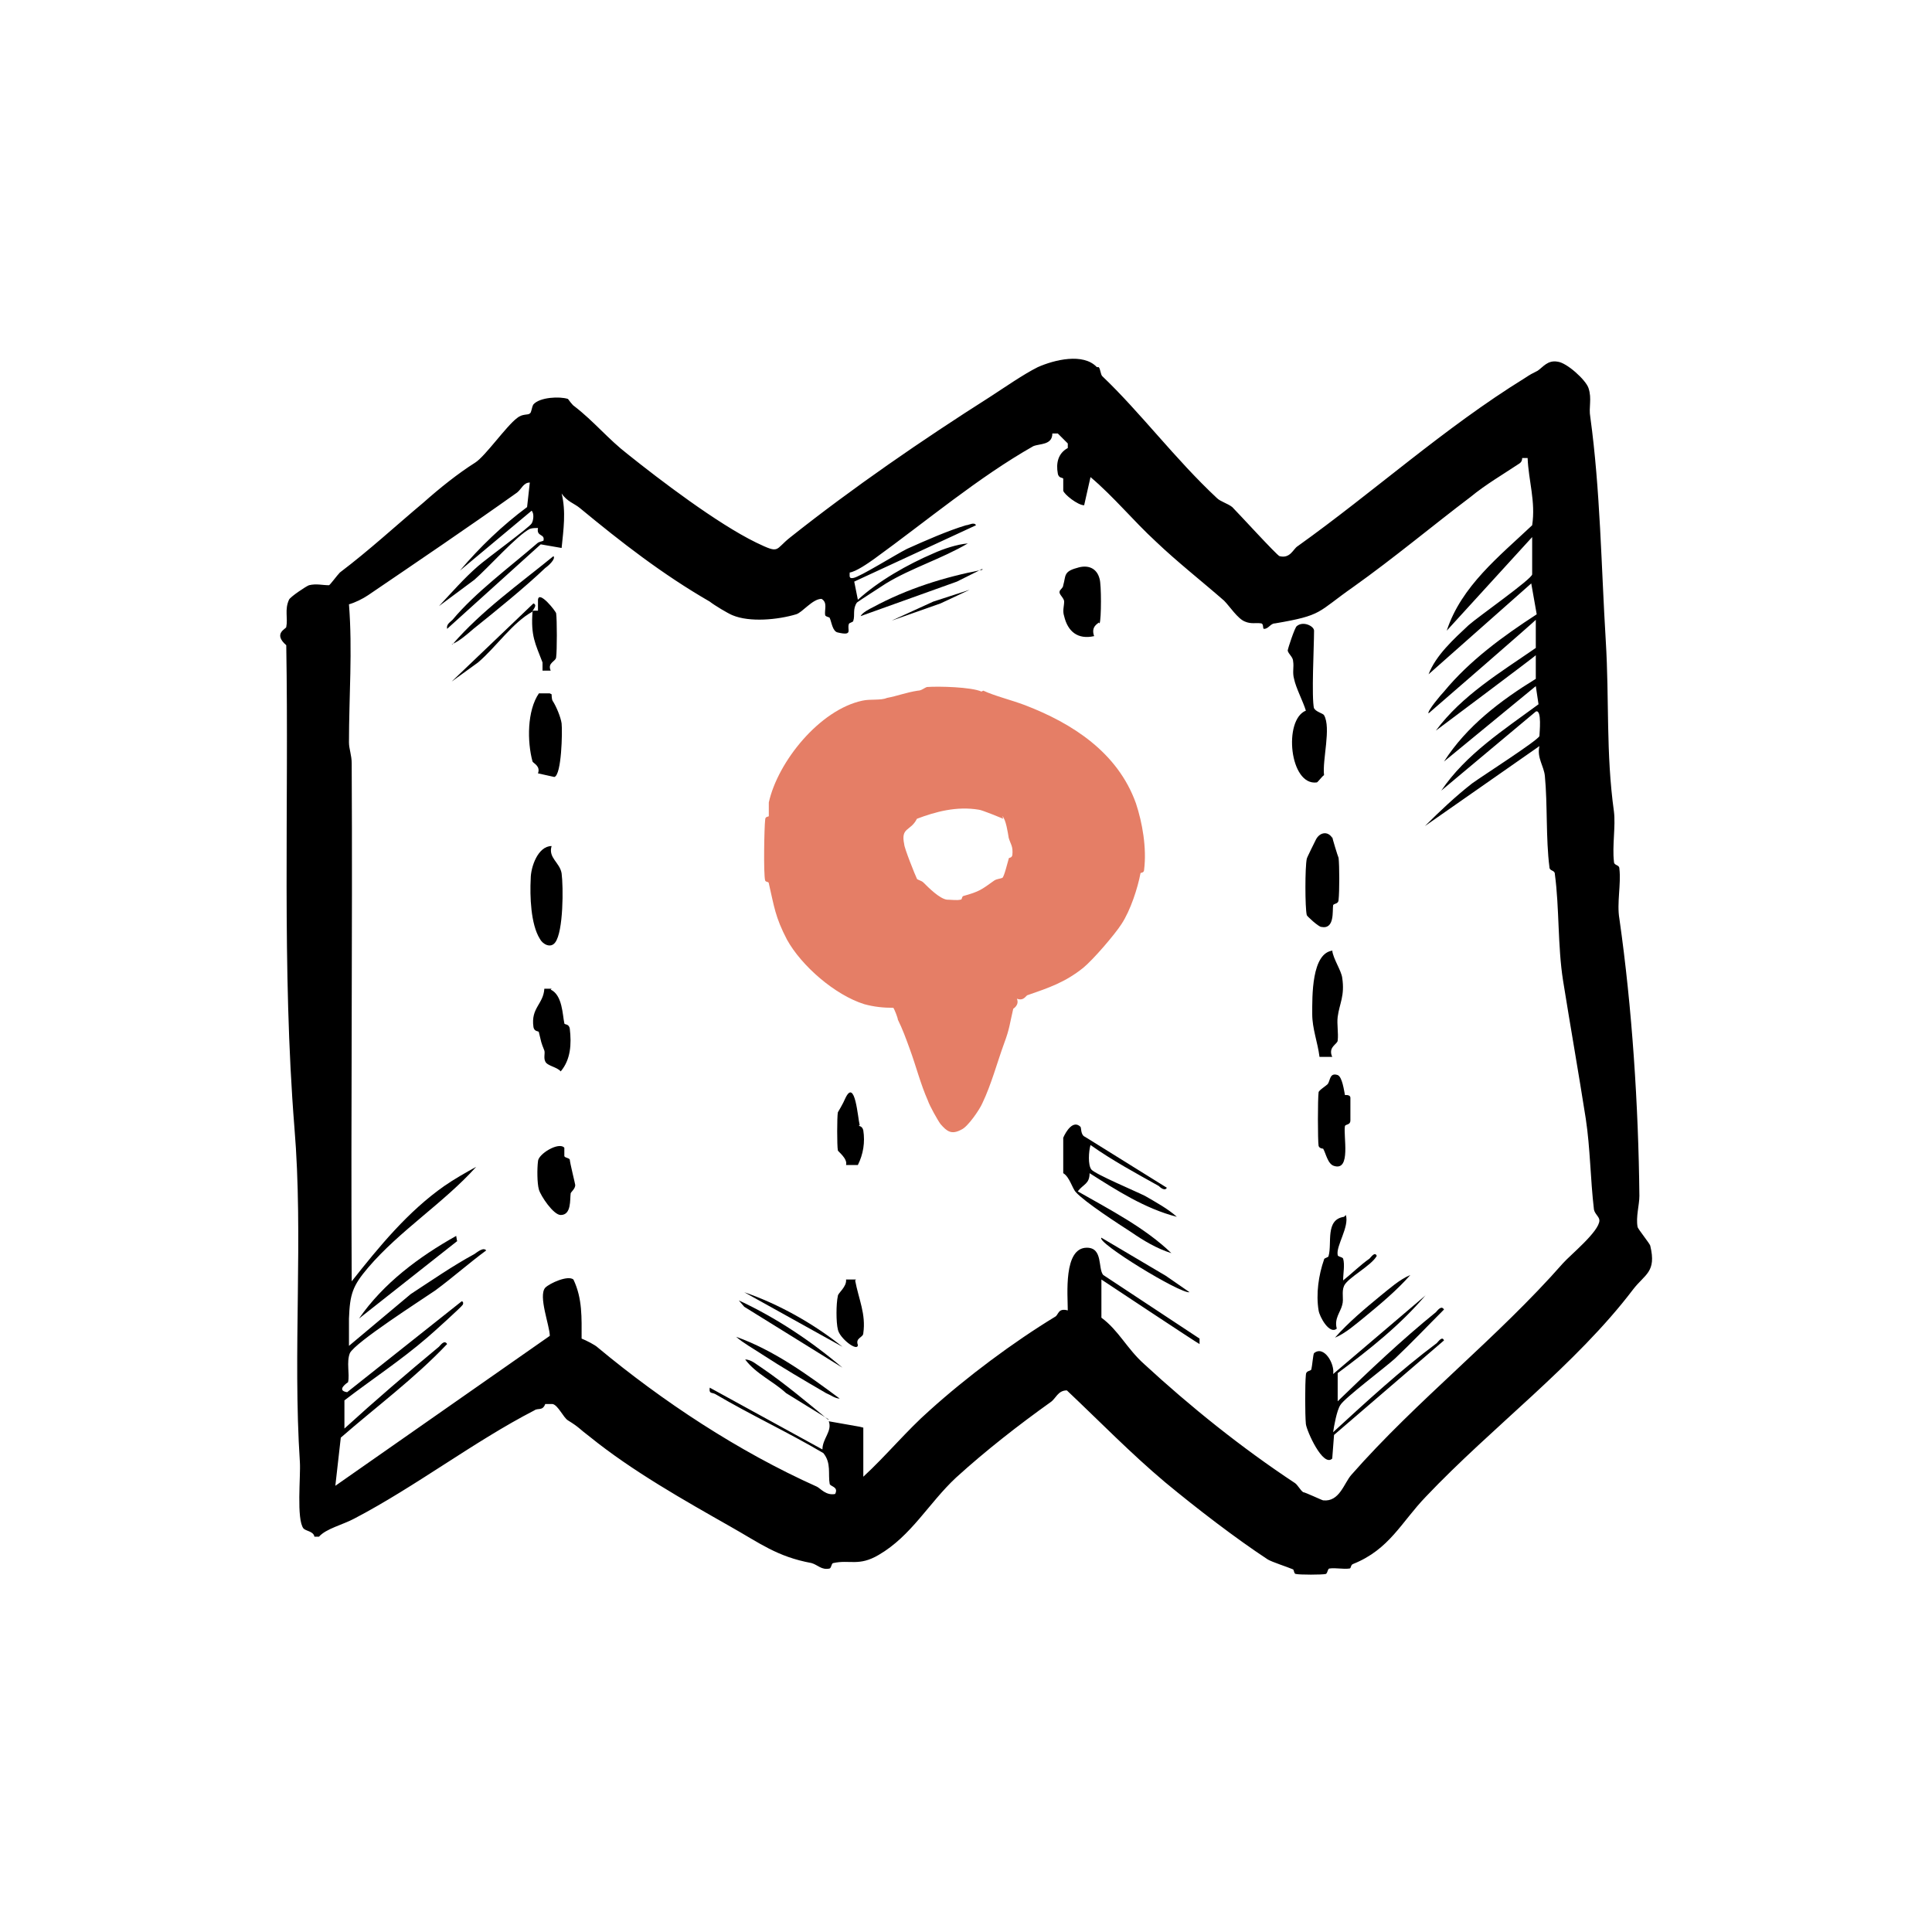 <svg xmlns="http://www.w3.org/2000/svg" id="uuid-569a7689-fcf6-4ce5-a7d3-c5463b8ce3f6" viewBox="0 0 212.6 212.6"><defs><style>      .map0 {        fill: #e57e66;      }    </style></defs><g id="uuid-3d9006df-4065-4e8c-8303-ab8e9b073bf1"><g><path d="M120.9,40.4c.2.2.2.8.4,1,4.2,4,8,9.1,12.6,13.4.4.4,1.2.6,1.7,1,.7.7,4.9,5.3,5.2,5.4,1.2.3,1.5-.8,2-1.1,8.4-6,16.1-13,25-18.5.6-.4.8-.5,1.4-.8.6-.4,1.1-1.2,2.2-1,1,.1,3.1,2,3.4,2.9.4,1.2,0,2.1.2,3.2,1.1,8,1.2,16.4,1.7,24.6.4,6.5,0,12.3.9,18.8.2,1.6-.2,3.8,0,5.5,0,.5.6.3.6.8.2,1.7-.3,3.8,0,5.5,1.4,9.8,2.1,20.6,2.2,30.5,0,1-.4,2.3-.2,3.4,0,.2,1.4,1.9,1.4,2.1.7,2.9-.6,3.1-1.9,4.8-6.3,8.3-15.5,15.1-22.8,22.8-2.7,2.8-4,5.8-8,7.4-.3.1-.2.5-.4.5-.7.1-1.5-.1-2.2,0-.2,0-.2.5-.4.6-.4.1-2.9.1-3.3,0-.2,0-.2-.4-.3-.5-.7-.3-2.3-.8-2.8-1.1-3.5-2.3-7.8-5.6-11.3-8.5-3.8-3.2-7.2-6.7-10.8-10.1-1,0-1.2.9-1.8,1.3-3.5,2.5-7.1,5.3-10.4,8.3-3,2.8-4.9,6.4-8.5,8.5-2.2,1.3-3.2.5-5,.9-.2,0-.2.5-.4.6-.9.2-1.3-.4-2-.6-3.8-.7-5.7-2.2-8.9-4-5.1-2.9-10.8-6.1-15.5-9.9-1.2-.9-1.1-1-2.4-1.8-.5-.3-1.1-1.7-1.7-1.8h-.8c-.3.8-.8.4-1.2.7-6.6,3.4-13.1,8.4-19.8,11.9-1.3.7-3.1,1.1-3.9,2h-.5c-.1-.6-.9-.6-1.2-.9-.8-1-.3-5.8-.4-7.3-.8-12.2.4-24.8-.6-36.8-1.4-17.5-.6-35.5-.9-53.1-1.5-1.3,0-1.8,0-2,.2-1-.2-1.9.3-3,.1-.3,1.9-1.5,2.2-1.6.8-.2,1.5,0,2.2,0,.1,0,.9-1.1,1.2-1.4,3.3-2.5,6.1-5.1,9.2-7.7,1.8-1.6,3.8-3.2,5.7-4.4,1.1-.7,3.4-4,4.6-4.9.6-.5,1.2-.3,1.4-.5.2-.1.2-.7.4-1,.7-.8,2.9-.9,3.8-.6,0,0,.5.7.7.8,2.2,1.7,3.7,3.6,5.9,5.3,3.5,2.8,9.8,7.6,14.1,9.7,2.7,1.3,2,.8,3.8-.6,6.8-5.4,14.5-10.7,21.9-15.4,1.7-1.1,3.7-2.5,5.3-3.3,1.8-.8,5-1.6,6.5,0h0ZM95,157.1v5.4c2.5-2.3,4.8-5.1,7.3-7.3,4.1-3.7,9.2-7.5,13.8-10.3.4-.2.3-1,1.4-.7,0-1.7-.5-6.9,2.1-6.9,1.8,0,1.2,2.3,1.8,3l10.6,7v.6c-.1,0-10.8-7.1-10.8-7.1v4.2c1.9,1.4,2.8,3.4,4.7,5.1,5.1,4.7,10.7,9.2,16.6,13.1.3.2.6.8.9,1,.2,0,2.1.9,2.2.9,1.8.2,2.3-1.9,3.1-2.8,7.2-8.2,16.1-15.1,23.3-23.3.8-.9,4-3.5,4-4.7,0-.4-.5-.7-.6-1.2-.4-3.4-.4-6.7-.9-10-.8-5.1-1.7-10.2-2.5-15.2-.6-3.8-.4-8-.9-11.7,0-.5-.6-.3-.6-.8-.4-3.1-.2-6.9-.5-10-.1-1.1-.9-2-.6-3.3l-12.6,8.8c1.6-1.6,3.4-3.3,5.2-4.7,1.1-.8,7.2-4.7,7.4-5.2,0-.3.3-3-.4-2.7l-10.4,8.7c2.7-4,6.9-6.7,10.7-9.5l-.3-2-10.1,8.3c2.5-3.9,6.2-6.7,10.1-9.1v-2.6c.1,0-11,8.3-11,8.3,2.9-3.9,7.1-6.4,11-9.1v-3.1c.1,0-11.8,10.3-11.8,10.3-.2-.2,1.4-2.1,1.7-2.4,2.8-3.4,6.5-6.1,10.2-8.5l-.6-3.4-11.3,10c.8-2.1,2.8-3.9,4.4-5.4,1-.9,7-5.1,7-5.6v-4.1l-9.4,10.3c1.6-4.9,5.8-8.2,9.4-11.6.4-2.6-.4-4.9-.5-7.4h-.6c0,.1,0,.4-.3.6-1.8,1.2-3.7,2.3-5.4,3.7-4.1,3.1-8.4,6.7-12.9,9.9-4,2.8-3.3,3.1-8.6,4-.5,0-.7.6-1.2.6-.2,0,0-.5-.3-.6-.6-.1-1.1.1-1.8-.2-.8-.3-1.7-1.7-2.3-2.3-2.4-2.1-5.2-4.3-7.5-6.5-2.5-2.3-4.6-4.9-7.2-7.1l-.7,3.1c-.7,0-2.2-1.2-2.3-1.6,0-.4,0-.9,0-1.3,0-.2-.5,0-.6-.6-.2-1.1,0-2.2,1.1-2.8v-.5s-1.1-1.1-1.1-1.1h-.6c0,1.3-1.4,1.1-2.1,1.4-6,3.4-11.7,8.2-17.5,12.4-.7.5-2,1.4-2.7,1.5,0,.4-.1.7.4.6.7-.1,4.7-2.6,5.9-3.2,2-.9,4.5-2,6.5-2.6.3,0,.9-.4,1.1,0l-13.4,6.2.4,2c2.3-2.1,5.5-3.9,8.3-5.1,1.1-.5,2.6-1,3.8-1.1-2.9,1.7-6.2,2.7-9,4.4-.6.4-2.8,1.8-3.2,2.1-.5.7-.2,1.4-.4,2,0,.2-.5.2-.5.4-.2.6.5,1.3-1.2.9-.6-.1-.7-1.2-.9-1.6,0-.1-.4-.1-.5-.3-.1-.6.3-1.4-.4-1.8-1,0-2.1,1.5-2.8,1.7-2,.6-5.1.9-7,.1-.5-.2-2-1.1-2.5-1.5-5.2-3-9.7-6.5-14.3-10.3-.6-.5-1.4-.7-2-1.6.5,2,.2,4,0,6l-2.3-.4-10.3,9.3c-.1-.5.3-.7.6-1,2.5-3,6.3-5.8,9.3-8.4.2-.2.5-.2.7-.3.2-.8-.8-.4-.6-1.4-.3,0-.6,0-.9.1-1.4.7-4.6,4.3-6.1,5.6l-3.9,2.9c1.4-1.5,2.8-3.1,4.3-4.4.9-.8,5.7-4.3,5.9-4.7.2-.3.3-1.1,0-1.4l-7.9,6.6c2.2-2.6,4.7-5,7.4-7l.3-2.7c-.7,0-.9.7-1.4,1.1-5.2,3.7-11.1,7.7-16.4,11.3-.6.4-1.4.8-2.1,1,.4,5.1,0,10.1,0,15.2,0,.7.3,1.4.3,2.3.1,19-.1,38,0,57,3-3.8,6.2-7.7,10.2-10.5,1-.7,2.4-1.5,3.5-2.1-3.6,4-8.4,7-11.9,11.1-1.7,2-2,2.9-2.1,5.6,0,1,0,2,0,3l6.8-5.7c2.3-1.5,4.6-3.1,7-4.4.3-.2,1-.8,1.3-.4-1.9,1.4-3.7,3-5.6,4.4-1.6,1.1-8.8,5.7-9.4,6.9-.4,1,0,2.3-.2,3.2,0,0-1.4.9-.1,1.1l12.6-10c.2,0,.2.3.1.4-.1.2-3.3,3.1-3.9,3.6-2.9,2.5-6.1,4.6-9.1,6.9v3.1c3.4-3.1,6.9-6.1,10.4-9,.2-.2.6-.8.9-.3-3.6,3.8-7.8,6.9-11.7,10.3l-.6,5.3,23.6-16.5c0-1.1-1.3-4.4-.5-5.3.5-.5,2.5-1.4,3.1-.9,1,2.1.9,4.2.9,6.5.5.2,1.5.7,1.8,1,7.1,5.9,15.4,11.4,24.1,15.3.4.2,1,1,2,.8.4-.8-.5-.8-.6-1.1-.2-1.1.2-2.3-.7-3.4-3.9-2.3-8-4.2-11.9-6.5-.4-.2-.7,0-.6-.7l12.4,6.8c0-1.2,1.1-2,.7-3.1l3.4.6h0Z"></path><path class="map0" d="M108.2,76c1.3.6,3,1,4.6,1.6,5.2,2,10.2,5.2,12.2,10.8.7,2.1,1.2,4.9.9,7.3,0,.4-.4.3-.4.4-.3,1.6-1.1,4.1-2.1,5.6-.7,1.1-3.1,3.9-4.2,4.8-2,1.6-3.8,2.2-6.1,3-.2,0-.4.7-1.2.4.3.7-.4,1.1-.4,1.1-.4,1.7-.4,2.2-1,3.8-.8,2.2-1.4,4.5-2.4,6.6-.3.7-1.6,2.6-2.3,2.9-1.1.6-1.6.2-2.3-.6-.3-.4-1.2-2-1.4-2.6-.8-1.8-1.3-3.8-2-5.7-.4-1.1-.8-2.2-1.3-3.2,0-.2-.4-1.2-.5-1.3-1.1,0-2.1-.1-3.2-.4-3.2-1-6.9-4.2-8.5-7.1-1.3-2.5-1.4-3.6-2-6.2,0-.2-.3-.1-.4-.3-.2-.7-.1-5.9,0-6.7,0-.4.4-.3.4-.4,0-.4,0-1,0-1.5,1-4.5,5.6-10.2,10.3-11.2.9-.2,2,0,2.7-.3,1.1-.2,2.1-.6,3.4-.8.4,0,.7-.3,1-.4,1.3-.1,4.9,0,6,.5h0ZM110.4,90.1c0,0-2.4-1-2.7-1-2.4-.4-4.7.2-6.8,1-.7,1.4-1.8.9-1.4,2.8,0,.4,1.2,3.4,1.4,3.8,0,.1.5.2.7.4.6.6,1.8,1.8,2.6,1.9.4,0,1.1.1,1.5,0,.2,0,.1-.3.3-.4,1.8-.5,2-.7,3.4-1.7.3-.2.7-.2.9-.3.2-.1.6-1.8.7-2.1,0-.2.3,0,.4-.4.1-1-.2-1.2-.4-1.9-.1-.6-.3-2-.7-2.4h0Z"></path><path d="M156.9,142.5c-2.8,3.3-6.2,6-9.7,8.6v3.1c3.5-3.4,7.1-6.8,10.8-9.8.2-.2.6-.8.9-.3-1.8,1.8-3.6,3.7-5.4,5.4-1.1,1-5.5,4.3-6,5.1-.4.6-.7,2.3-.8,3,3.7-3.4,7.4-6.8,11.4-9.8.2-.2.6-.8.8-.3l-12.1,10.4-.2,2.6c-1,1-2.8-3-2.9-3.8-.1-1.1-.1-4.4,0-5.4,0-.5.5-.4.6-.6.1-.4.2-1.7.3-1.8,1.1-.9,2.3,1.2,2.1,2.3l10.1-8.6h0Z"></path><path d="M144.6,77.9c.1.4,1,.6,1.1.8.8,1.4-.2,4.9,0,6.6-.2.1-.7.8-.8.8-3,.4-3.7-6.9-1.2-7.9-.3-1-1.1-2.5-1.3-3.5-.2-.7,0-1.3-.1-1.9,0-.5-.5-.8-.6-1.2,0-.2.8-2.6,1-2.7.7-.6,1.9,0,1.9.5,0,1.8-.3,7.3,0,8.6Z"></path><path d="M118.9,124c.1.1,0,.9.5,1.1l9,5.6c-.2.4-.7,0-.9-.2-2.5-1.4-5.1-2.8-7.5-4.5-.2.7-.3,2.2.1,2.7.4.5,4.9,2.4,5.9,2.9,1.2.7,2.5,1.4,3.5,2.3-3.5-.9-6.6-2.9-9.6-4.8,0,1.2-.7,1.2-1.3,2,3.5,2,7.4,4,10.3,6.8-1.6-.5-3.1-1.4-4.4-2.3-1.4-.9-5.1-3.3-6.1-4.4-.4-.4-.7-1.7-1.4-2.1v-3.9c.3-.7,1.1-2,1.9-1.2h0Z"></path><path d="M146.6,104.6c.1.9,1,2.2,1.1,3,.3,2-.3,2.8-.5,4.3-.1.8.1,1.8,0,2.6,0,.4-1.1.7-.6,1.8h-1.4c-.2-1.6-.8-3.1-.8-4.7,0-1.9-.1-6.8,2.3-7Z"></path><path d="M60.7,93.1c-.4,1.3.9,1.8,1.1,3,.2,1.5.2,6.4-.7,7.6-.5.7-1.4.2-1.7-.4-1-1.6-1.1-4.7-1-6.6,0-1.3.8-3.6,2.3-3.6h0Z"></path><path d="M146.6,92.1c0,.1.6,2.1.7,2.3.1.9.1,3.7,0,4.6,0,.5-.5.4-.6.6-.1.6.2,2.7-1.3,2.4-.3,0-1.6-1.2-1.6-1.3-.2-.8-.2-5.3,0-6.2,0-.1.9-1.9,1-2.1.4-.8,1.3-1,1.8-.2h0Z"></path><path d="M120.9,68.5c0,.1-.9.4-.5,1.5-1.8.4-2.9-.5-3.3-2.2-.2-.6,0-1.1,0-1.6,0-.4-.6-.8-.5-1.1,0-.2.4-.4.4-.7.3-1,0-1.5,1.5-1.9,1.2-.4,2.2,0,2.5,1.2.2.6.2,4.4,0,4.9h0Z"></path><path d="M148.2,120.5c0,0,.4,0,.4.3,0,.4,0,2,0,2.5,0,.5-.5.4-.6.6-.2,1.1.7,5-1.2,4.4-.7-.2-.9-1.4-1.2-1.9,0,0-.4,0-.5-.3-.1-.6-.1-5.2,0-5.9,0-.2.8-.7,1-.9.3-.4.2-1.3,1.1-1,.5.2.7,1.7.8,2.2h0Z"></path><path d="M60.7,76.4c0,0,0,.5.1.7.4.6.9,1.8,1,2.5.1.9,0,5.7-.8,5.9l-1.8-.4c.3-.8-.5-1.1-.6-1.3-.6-2.2-.6-5.6.7-7.5,0,0,1.2,0,1.2,0Z"></path><path d="M60.6,108.9c1.3.6,1.3,2.8,1.5,3.7,0,.2.5,0,.6.6.2,1.7.1,3.4-1,4.7-.4-.5-1.5-.6-1.7-1.1-.2-.4,0-.9-.1-1.2-.4-1-.3-.8-.6-2,0-.2-.5,0-.6-.6-.3-2.1,1.1-2.5,1.2-4.2.3,0,.5,0,.8,0h0Z"></path><path d="M148.1,133.7c.4,1.3-1.1,3.4-.9,4.4,0,.2.5.2.6.4.2.7,0,1.6,0,2.4,1-.8,1.9-1.7,2.9-2.4.2-.2.6-.8.8-.3-.6,1.1-3.2,2.4-3.6,3.3-.3.7,0,1.4-.2,2.1-.2.8-.9,1.5-.6,2.6-.8.7-1.9-1.3-2-2-.3-1.8,0-3.9.6-5.6,0-.2.5-.2.5-.4.4-1.4-.4-4,1.7-4.3h0Z"></path><path d="M62.1,126.3c0,0,0,.7,0,.9s.5.2.6.4c0,.3.6,2.7.6,2.8,0,.4-.4.7-.5.9-.1.7.1,2.4-1.1,2.4-.8,0-2.2-2.1-2.4-2.8s-.2-2.3-.1-3.1c0-.8,2.3-2.2,2.9-1.5Z"></path><path d="M94.5,123.9c0,0,.4,0,.5.5.2,1.3,0,2.6-.6,3.8h-1.3c.2-.7-.9-1.5-.9-1.6-.1-.5-.1-3.7,0-4.2,0,0,.6-1,.8-1.5,1.1-2.4,1.4,2.2,1.6,2.9Z"></path><path d="M94.1,140.9c.4,2.1,1.2,3.7.9,5.8,0,.5-.9.5-.6,1.3,0,.8-2-.7-2.2-1.7-.2-.8-.2-2.8,0-3.7,0-.3,1-1,.9-1.8h1.1,0Z"></path><path d="M58.7,67.2c0,0,.4,0,.5,0v-1.2c.1-1.1,2,1.3,2,1.5.1.7.1,4.1,0,4.8,0,.5-1,.6-.6,1.5h-.9c0-.3,0-.7,0-.9-.8-2.1-1.3-2.9-1.1-5.6-2.2,1.2-4,3.9-6,5.6l-2.9,2.1,9-8.6c.5.2-.1.7-.1.9h0Z"></path><path d="M50.4,136.5l-10.9,8.6c2.7-3.9,6.6-6.8,10.7-9.1,0,0,.1.6.1.6Z"></path><path d="M108.1,62.6l-2.8,1.4-10.6,3.8c.2-.4,1-.8,1.4-1,3.7-2,7.8-3.3,12-4.1Z"></path><path d="M49.8,70.9c3.2-3.7,7.3-6.6,11.1-9.7.3.3-.6,1.1-.9,1.3-2.2,2.1-5.4,4.7-7.9,6.7-.7.6-1.6,1.4-2.4,1.7h0Z"></path><path d="M92.7,150.5l-10.8-6.7-.6-.7c4.1,1.9,8,4.5,11.4,7.4Z"></path><path d="M92.4,153.9c-.5,0-1-.4-1.5-.6-2.4-1.4-4.8-2.8-7.1-4.3-.9-.6-2-1.2-2.8-1.9,4.2,1.5,7.9,4.2,11.4,6.8Z"></path><path d="M130.9,142.2c-1,.2-10.3-5.5-9.7-6l7.1,4.2,2.6,1.8h0Z"></path><path d="M91.2,156.2l-4.7-2.9c-1.4-1.3-3.3-2.1-4.5-3.7.7,0,1.3.6,1.8.9,2.5,1.7,5,3.8,7.3,5.7h0Z"></path><path d="M155.2,140.3c-1.5,1.7-3.3,3.2-5,4.6-1,.8-2.1,1.8-3.3,2.3,1.5-1.7,3.3-3.2,5-4.6,1-.8,2.1-1.8,3.3-2.3Z"></path><path d="M92.7,148.2l-10.8-6c3.8,1.3,7.7,3.5,10.8,6Z"></path><polygon points="106.7 64.9 103.5 66.4 98.1 68.3 102.7 66.2 106.7 64.9"></polygon></g></g></svg>